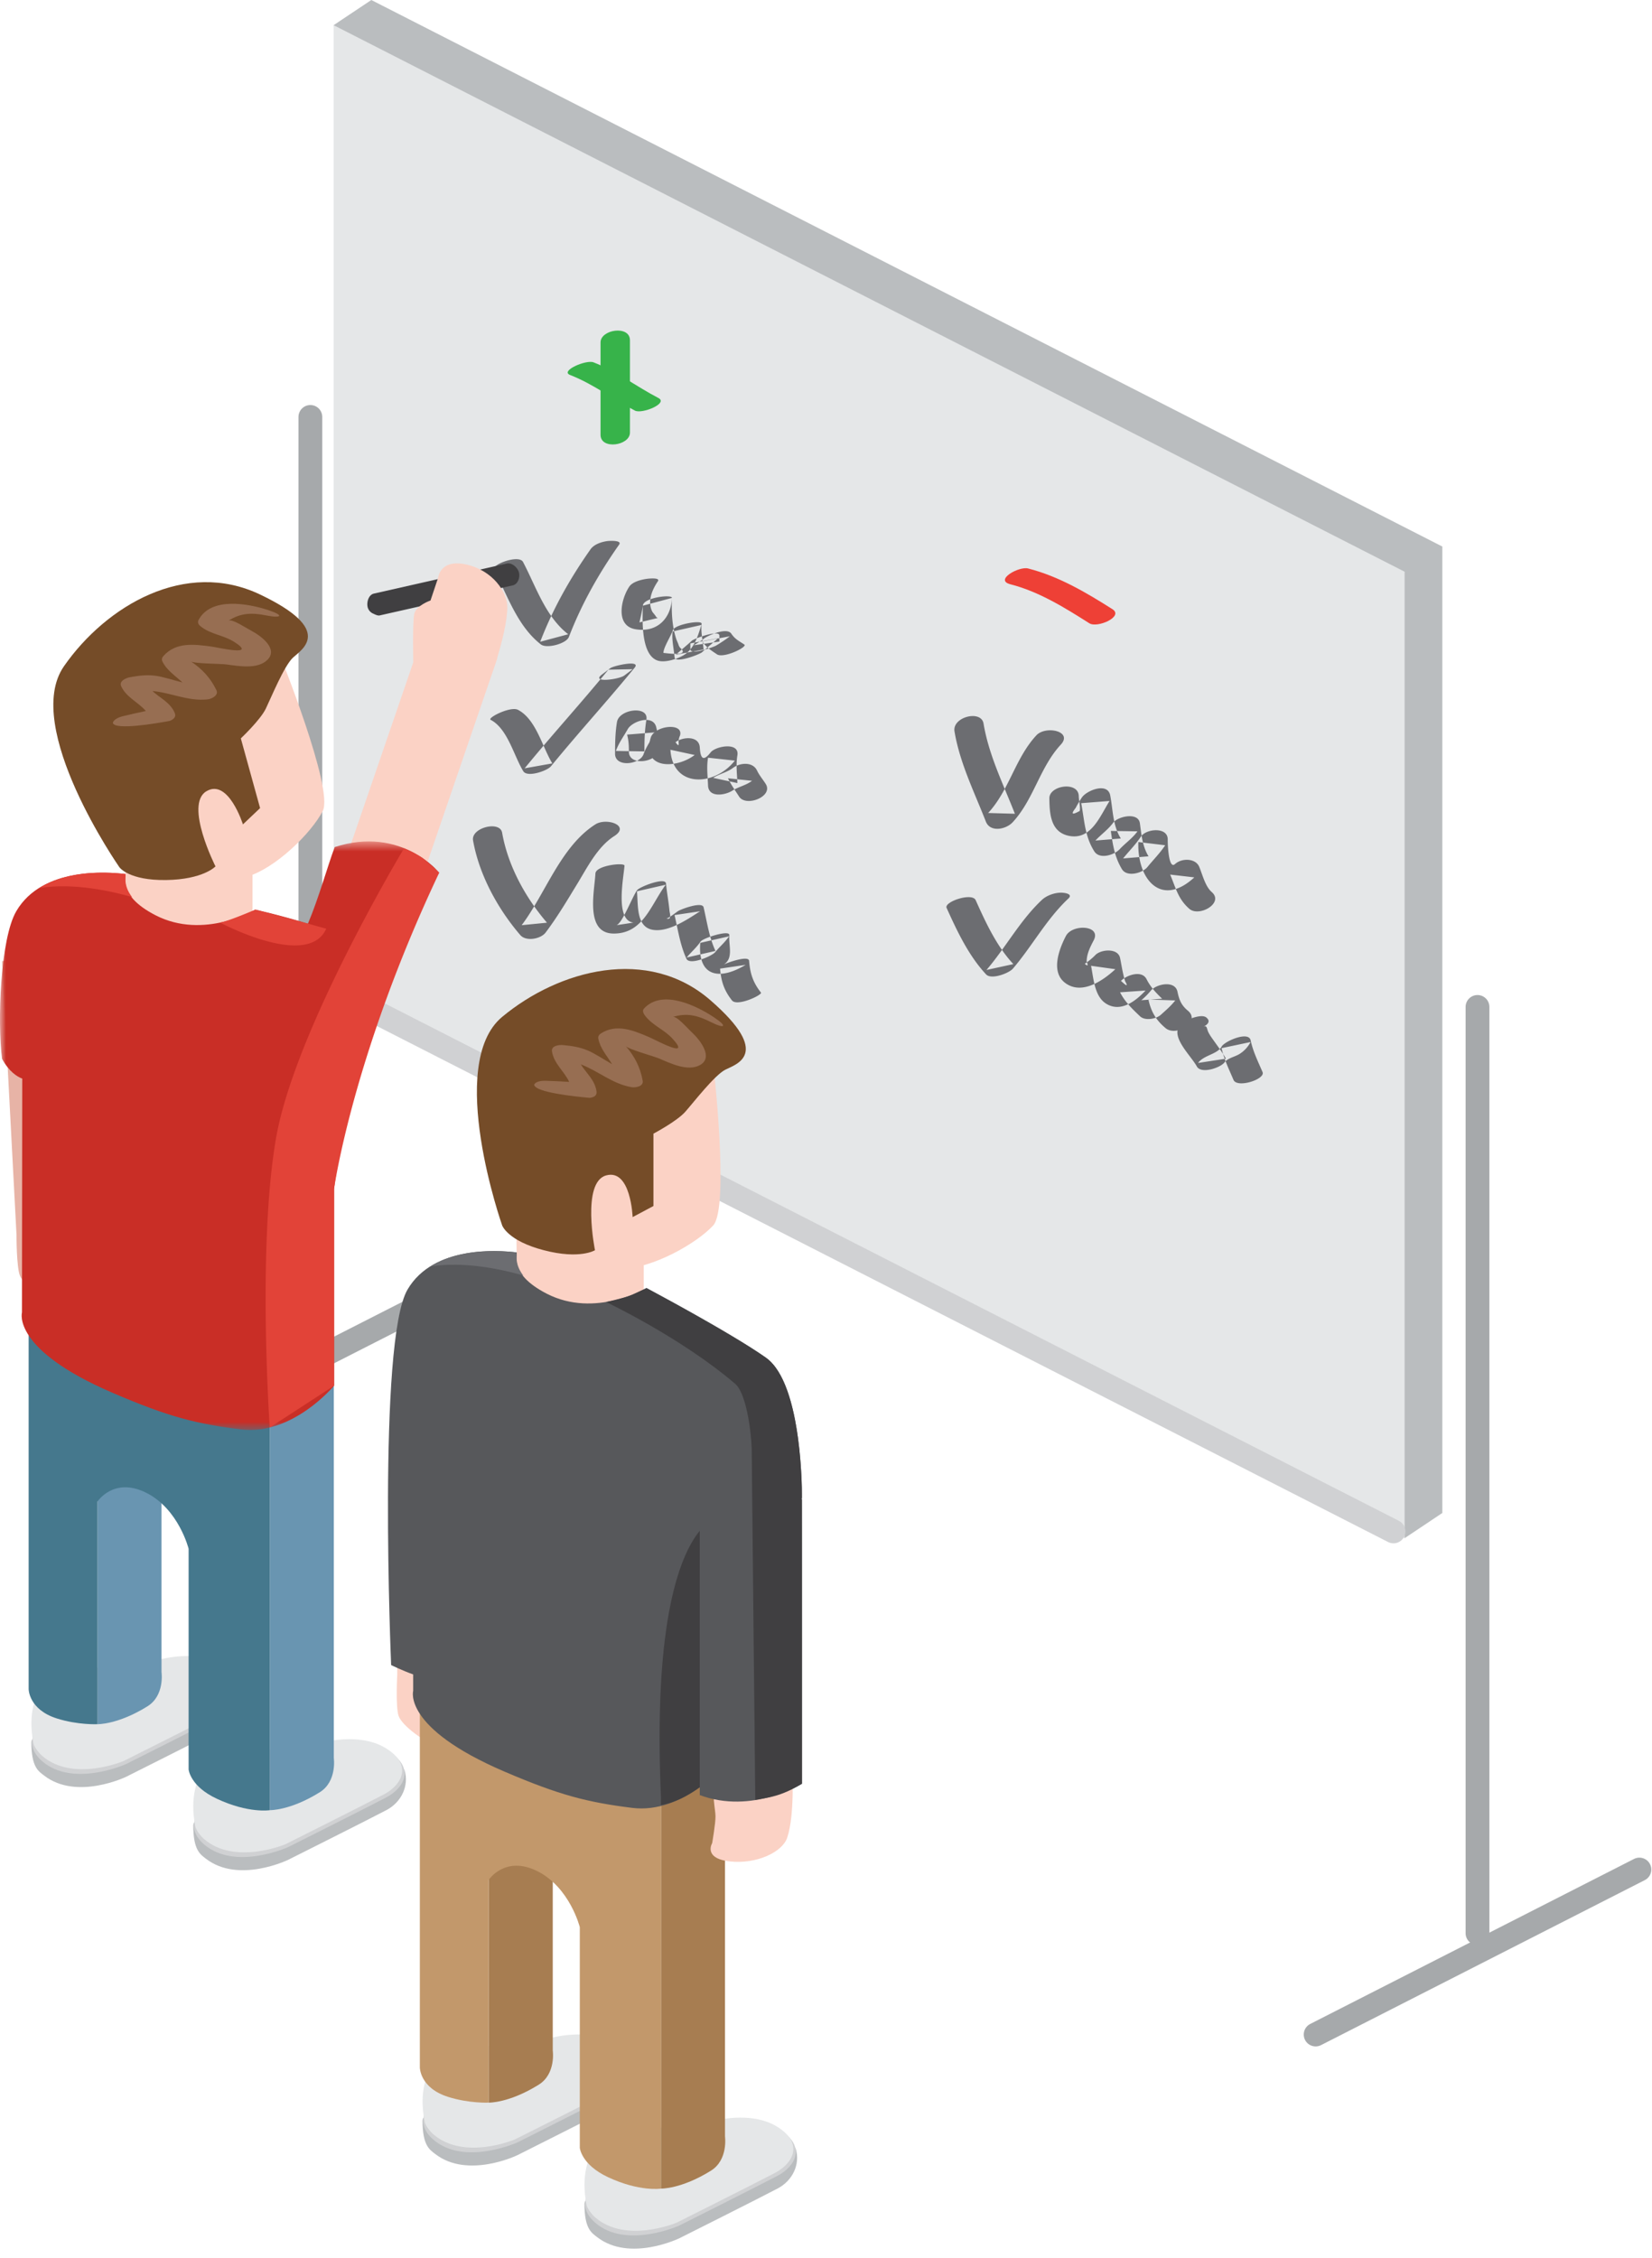 <svg width="139" height="190" xmlns="http://www.w3.org/2000/svg" xmlns:xlink="http://www.w3.org/1999/xlink"><defs><path id="a" d="M0 50.184V.664h36.955v49.52H0z"/></defs><g fill="none" fill-rule="evenodd"><path d="M110.698 171.183L137.94 157.3" stroke="#A6A9AB" stroke-width="2" stroke-linecap="round"/><path fill="#BABDBF" d="M31.243 0l-3.172 2.118 3.172 79.202 86.943 48.1 3.172-2.12V45.985z"/><path d="M12.493 121.54l27.246-13.88m-13.625 5.357V35.079" stroke="#A6A9AB" stroke-width="2" stroke-linecap="round"/><path fill="#E5E7E8" d="M118.186 48.104L28.074 2.119V83.44l90.112 45.98z"/><path d="M124.317 162.658V84.72" stroke="#A6A9AB" stroke-width="2" stroke-linecap="round"/><path d="M50.53 28.813v7.77c0 1.282 2.474.92 2.474-.185v-7.77c0-1.282-2.474-.92-2.474.185" fill="#37B34A"/><path d="M47.966 31.55c1.946.757 3.614 2.041 5.459 2.999.593.306 2.843-.613 1.973-1.062-1.847-.96-3.505-2.24-5.459-3-.624-.243-2.843.723-1.973 1.062" fill="#37B34A"/><path d="M85.01 49.159c2.404.615 4.573 1.966 6.648 3.283.672.426 2.924-.562 1.943-1.186-2.224-1.41-4.524-2.769-7.094-3.425-.78-.202-2.868.976-1.496 1.328" fill="#EE4036"/><path d="M41.564 47.94c1.137 2.153 1.963 4.737 3.947 6.282.485.377 2.133-.056 2.356-.63 1.071-2.782 2.514-5.339 4.228-7.77.275-.396-.892-.312-.994-.297-.502.07-1.117.269-1.42.702-1.713 2.432-3.156 4.988-4.228 7.77l2.355-.631c-1.918-1.495-2.704-4-3.8-6.083-.344-.648-2.677.213-2.444.656m-.279 12.628c1.425.743 1.948 3.018 2.744 4.322.339.553 2.02-.035 2.328-.413 2.297-2.81 4.748-5.49 7.043-8.299.564-.686-1.759-.172-2.044.04l-.703.533c-.98.737 1.43.423 1.875.088l.705-.532-2.044.04c-2.297 2.813-4.749 5.49-7.044 8.3.774-.137 1.55-.276 2.328-.413-.842-1.375-1.365-3.714-2.889-4.507-.634-.329-2.61.68-2.3.841m-1.48 10.149c.51 2.89 2.075 5.748 3.973 7.96.482.56 1.716.336 2.13-.21.996-1.32 1.832-2.734 2.69-4.143.838-1.375 1.69-3.083 3.082-3.972 1.393-.887-.652-1.583-1.584-.988-2.92 1.862-4.188 5.809-6.202 8.482l2.13-.21c-1.824-2.124-3.288-4.799-3.775-7.575-.182-1.034-2.634-.423-2.444.656m13.145-21.359c-.683 1.005-1.219 3.288.518 3.587 1.85.314 3.01-.948 3.07-2.637.01-.322-2.416-.03-2.444.656-.042 1.137-.184 4.134 1.236 4.616.62.21 1.673-.137 2.197-.454.894-.545 1.185-1.588 1.488-2.54l-2.424.549c-.08.74.11 1.436.167 2.17.043.553 2.118-.242 2.323-.432.434-.403.897-.765 1.33-1.17l-2.323.433v.501c0 .507 1.956-.192 2.153-.311a11.5 11.5 0 0 0 1.172-.79c-.773.146-1.549.288-2.322.432.346.515.73.743 1.233 1.085.554.375 2.6-.621 2.305-.821-.442-.3-.773-.436-1.097-.917-.371-.555-1.953.14-2.32.43-.263.206-.548.375-.834.548l2.153-.312v-.502c0-.53-2.125.251-2.322.434-.432.405-.897.767-1.33 1.17l2.323-.433c-.06-.737-.25-1.429-.167-2.171.038-.332-2.26.043-2.423.552-.155.486-.781 1.426-.791 1.903 1.428.182 1.92.06 1.47-.37a.696.696 0 0 1-.181-.259c-.054-.192-.16-.38-.22-.572-.352-1.09-.397-2.29-.352-3.425-.813.22-1.63.438-2.444.656-.002.134-.285 1.413-.293 1.406.513-.124 1.026-.248 1.54-.37-.046-.03-.094-.058-.137-.089-.008-.086-.28-.362-.329-.463-.412-.86-.01-1.812.478-2.536.24-.355-.882-.218-.968-.203-.445.071-1.16.24-1.435.649m-1.035 11.389c-.149.886-.161 1.77-.164 2.67 0 1.183 2.09.92 2.401.038.238-.67.655-1.224.998-1.837-.793.066-1.59.13-2.385.193.131.48.151.94.151 1.436.003 1.267 2.474.892 2.472-.193-.003-.643-.015-1.271-.18-1.897-.288-1.064-2.014-.469-2.388.192-.346.616-.76 1.166-.998 1.835.799.015 1.6.027 2.4.04 0-.9.019-1.783.168-2.67.202-1.213-2.293-.894-2.475.193" fill="#6C6D71"/><path d="M54.748 62.083c-.776 2.693 2.166 2.612 3.702 1.441l-2.04-.44c.193 3.268 3.736 3.065 5.417.914l-2.252-.246c-.134.78-.03 1.55 0 2.336.035 1.054 1.435.828 2.04.44.525-.336 1.144-.44 1.662-.833l-2.027-.212c.268.557.607 1.023.938 1.54.576.907 2.912-.008 2.237-1.067-.238-.375-.541-.727-.73-1.13-.362-.754-1.441-.658-2.028-.212-.485.37-1.144.501-1.662.833l2.039.44c-.028-.782-.131-1.555 0-2.332.195-1.153-1.837-.78-2.252-.249-.553.707-.849.649-.912-.42-.06-1-1.436-.902-2.04-.44.213.318.299.328.258.03-.007-.206.03-.4.119-.59.323-1.126-2.171-.844-2.47.197M50.1 73.491c-.086 1.543-.892 5.042 1.527 5.057 2.502.015 3.149-2.457 4.39-4.109-.809.185-1.615.37-2.424.552.111 1.155-.083 3.012 1.345 3.245 1.324.216 2.951-.912 3.967-1.563l-2.148.32c.296 1.266.458 2.485.999 3.673.27.59 2.158-.223 2.423-.555.387-.476.819-.818 1.165-1.332l-2.423.552c-.225 2.89 1.657 3.159 3.816 1.85l-2.15.318c.093 1.077.33 1.817.997 2.67.438.56 2.583-.47 2.444-.653-.67-.856-.91-1.594-.998-2.673-.043-.501-1.938.193-2.148.32.862-.522.414-1.607.482-2.488.036-.461-2.213.243-2.423.554-.341.507-.786.87-1.165 1.336l2.423-.555c-.543-1.186-.705-2.415-.998-3.671-.121-.514-1.903.16-2.15.32-.122.075-.857.663-.989.615.5.182.286-.464.27-.62-.07-.771-.222-1.544-.295-2.319-.056-.565-2.216.281-2.424.555-.407.545-1.23 2.754-1.733 2.951.475-.07.947-.142 1.422-.215-1.59-.172-.813-3.871-.758-4.79.015-.287-2.403-.029-2.444.655M99.78 85.88c-1.815.927.33 2.769.924 3.853.364.659 2.007.104 2.343-.362.248-.342.892-.461 1.251-.694a2.58 2.58 0 0 0 .923-1.001c-.809.172-1.62.342-2.434.514.205.95.624 1.781 1 2.67.307.72 2.697-.05 2.445-.656-.38-.89-.799-1.72-1.001-2.67-.175-.818-2.199.089-2.434.512-.371.671-1.504.72-1.991 1.39l2.342-.36c-.275-.5-.621-.95-.947-1.415-.18-.256-.382-.517-.524-.8-.159-.318-.09-.634-.437-.46.407-.207.635-.488.258-.792-.371-.302-1.377.096-1.718.27M80.312 61.535c.444 2.665 1.663 5.094 2.638 7.59.37.942 1.701.656 2.252.063 1.777-1.915 2.285-4.626 4.051-6.533 1.052-1.135-1.274-1.63-2.057-.78-1.777 1.917-2.285 4.625-4.054 6.53l2.252.064c-.978-2.496-2.196-4.925-2.638-7.59-.198-1.18-2.644-.558-2.444.656m-.664 14.857c.89 1.966 1.842 4 3.323 5.594.432.466 1.918-.091 2.26-.492 1.63-1.912 2.822-4.165 4.665-5.895.424-.4-.372-.491-.602-.491-.546-.005-1.223.228-1.625.605-1.845 1.733-3.032 3.988-4.665 5.898.753-.165 1.506-.327 2.26-.492-1.421-1.527-2.323-3.498-3.172-5.383-.301-.664-2.68.137-2.444.656m8.645-9.215c.018 1.287.099 2.847 1.666 3.154 1.867.367 2.62-1.715 3.401-2.939l-2.388.187c.28 1.45.296 2.774 1.1 4.049.454.72 1.695.301 2.14-.178.5-.537 1.062-.904 1.496-1.502-.748-.013-1.496-.023-2.244-.035.17 1.175.319 2.191.938 3.22.424.699 1.733.326 2.14-.178.5-.62 1.06-1.168 1.496-1.836l-2.256-.272c-.114 3.091 1.89 5.569 4.708 2.975l-2.032-.236c.48 1.137.67 2.062 1.615 2.883.821.714 2.947-.489 1.88-1.416-.546-.474-.776-1.467-1.051-2.123-.314-.745-1.491-.732-2.03-.233-.576.53-.624-1.855-.619-2.034.043-1.113-1.807-.953-2.257-.272-.442.67-.998 1.216-1.498 1.837.712-.06 1.428-.119 2.14-.177-.53-.877-.591-1.809-.73-2.794-.142-.956-1.86-.563-2.244-.036-.425.58-1.009.98-1.496 1.502l2.14-.174c-.685-1.08-.66-2.407-.894-3.626-.223-1.142-2.015-.4-2.389.185a8.55 8.55 0 0 0-.518.872c-.42.53-.306.613.339.253.08-.281-.076-.914-.078-1.241-.018-1.285-2.49-.92-2.475.185" fill="#6C6D71"/><path d="M89.68 78.761c-.576 1.12-1.316 3.063 0 3.982 1.395.976 3.157-.258 4.165-1.195-.68-.097-1.362-.19-2.044-.287.214 1.037.273 2.57 1.276 3.19 1.23.765 2.5-.238 3.31-1.11l-2.145.15c.417.82 1.021 1.388 1.678 2.016.425.408 1.367.226 1.757-.126.43-.388.851-.748 1.21-1.206l-2.257-.076c.22 1.028.645 1.743 1.45 2.412.903.744 2.988-.55 1.866-1.475-.55-.458-.728-.897-.872-1.593-.21-.993-1.804-.651-2.257-.076-.237.288-.5.552-.788.79.584-.04 1.172-.081 1.756-.124-.54-.517-.978-.986-1.316-1.652-.41-.8-1.716-.314-2.149.15.486.46.604.478.36.053a5.71 5.71 0 0 1-.173-.641c-.103-.44-.171-.892-.262-1.335-.177-.854-1.565-.732-2.048-.284a5.607 5.607 0 0 1-.922.768c.248.228.298.167.157-.188 0-.648.31-1.241.599-1.8.65-1.27-1.823-1.38-2.35-.343" fill="#6C6D71"/><path d="M25.092 81.831l92.157 47.021" stroke="#D0D1D3" stroke-width="2" stroke-linecap="round"/><path d="M1.389 103.897L.176 80.866c2.095-.134 2.032.068 3.283-.19 1.844-.38 3.325-5.247 3.325-5.247l1.07 26.048s.81 2.364.935 3.086c.12.727-.486 1.538-.486 1.538l-.017 3.569s-.084 1.274-2.272.51c-2.186-.76-4.029-2.063-4.335-2.838-.3-.773-.29-3.445-.29-3.445" fill="#E7B3A6"/><path d="M13.65 141.177s3.141-1.13 5.376.23c.326.2 1.311.276 1.392.557.394 1.282-.253 2.67-1.521 3.34-1.471.777-8.277 4.19-8.277 4.19s-4.168 2.021-6.907-.1c-.478-.364-1.074-.706-1.074-2.799 0-.595 1.273-.838 2.067-1.198 2.128-.975 8.944-4.22 8.944-4.22" fill="#BABDBF"/><path d="M13.65 140.103s3.141-1.13 5.376.228c2.335 1.423 1.344 3.12-.13 3.899-1.47.775-8.276 4.19-8.276 4.19s-4.468 2.024-7.077-.238c-1.488-1.29-.965-2.883 1.163-3.861 2.128-.976 8.944-4.218 8.944-4.218" fill="#D0D1D3"/><path d="M13.438 139.635s3.149-.91 5.38.449c2.338 1.42 1.347 3.118-.126 3.893-1.473.778-8.277 4.188-8.277 4.188s-4.27 1.824-6.877-.436c-.222-.19-.67-.722-.732-1.066-.478-2.6.187-3.846.763-5.267 2.128-.975 9.869-1.76 9.869-1.76" fill="#E5E7E8"/><path d="M27.271 148.173s3.141-1.13 5.376.23c.323.2 1.309.28 1.395.555.386 1.282-.253 2.668-1.524 3.34-1.469.777-8.275 4.187-8.275 4.187s-4.172 2.024-6.912-.091c-.475-.37-1.069-.71-1.069-2.805 0-.593 1.269-.836 2.068-1.196 2.128-.977 8.941-4.22 8.941-4.22" fill="#BABDBF"/><path d="M27.271 147.1s3.141-1.13 5.376.227c2.337 1.421 1.344 3.119-.13 3.897-1.468.777-8.274 4.19-8.274 4.19s-4.473 2.024-7.079-.236c-1.49-1.29-.965-2.885 1.166-3.86 2.128-.979 8.941-4.219 8.941-4.219" fill="#D0D1D3"/><path d="M27.054 146.632s3.157-.912 5.388.445c2.335 1.424 1.347 3.119-.129 3.897-1.47.777-8.277 4.19-8.277 4.19s-4.273 1.821-6.879-.44c-.22-.188-.667-.723-.73-1.067-.483-2.597.184-3.844.763-5.267 2.125-.976 9.864-1.758 9.864-1.758" fill="#E5E7E8"/><path d="M28.088 114.856l-5.39 3.42v34.03s1.708.05 4.205-1.507c1.466-.912 1.185-2.878 1.185-2.878v-33.065zm-14.498-4.428l-5.385 3.425v31.218s1.708.048 4.205-1.505c1.466-.917 1.18-2.875 1.18-2.875v-30.263z" fill="#6995B1"/><path d="M23.517 55.036s4.585 11.352 3.64 13.198c-.948 1.842-3.983 4.864-6.458 5.553-2.481.684-8.362.008-8.362.008l-1.368-4.963-2.145-7.78s10.42-10.538 14.693-6.016" fill="#FBD2C5"/><path d="M31.388 51.624a.805.805 0 0 1-.458-.555c-.093-.428.096-1.028.526-1.124l11.193-2.531c.425-.096.923.35 1.021.778.094.425-.103.965-.53 1.061l-11.191 2.528c-.175.04-.41-.09-.561-.157" fill="#403F41"/><path d="M34.855 51.653c-.154.72-.083 4.076-.083 4.076l-6.917 20.173s1.304.134 3.11.656c1.328.38 1.522.443 3.226 1.163l7.22-21.07s.038-.122.099-.281l.328-.965-.015-.016c.372-1.223.862-3.07.862-4.309 0-1.272-1.228-3.085-3.447-3.582-2.222-.497-2.373 1.11-2.373 1.11l-.642 1.917s-1.206.41-1.368 1.128M21.247 72.794v4.446s-3.852 3.273-7.587 1.406c-3.736-1.872-3.091-3.747-3.091-3.747l-.043-3.63 10.72 1.525z" fill="#FBD2C5"/><path d="M15.871 114.856v.07L6.37 110.16v2.756l-3.96-2.006v31.21s0 1.718 2.378 2.47c1.782.563 3.417.482 3.417.482v-18.736s1.362-2.1 4.097-.738l.015.008c2.73 1.378 3.553 4.707 3.553 4.707v18.564s.114 1.414 2.378 2.468c2.662 1.249 4.448.962 4.448.962v-34.03l-6.826-3.42z" fill="#45788D"/><g transform="translate(0 70.133)"><mask id="b" fill="#fff"><use xlink:href="#a"/></mask><path d="M1.376 6.524c2.202-3.741 7.688-3.288 9.15-3.12.232.025-.855 1.71 2.552 3.467 4.086 2.108 8.405-.468 8.405-.468s2.06.456 4.426 1.183c.935-2.217 1.62-4.755 2.254-6.448 5.605-1.813 8.792 2.154 8.792 2.154-1.385 1.867-7.887 18.275-8.848 26.607v16.56s-3.492 4.221-7.842 3.677c-3.743-.466-6.085-1.054-10.786-3.076-8.527-3.663-7.63-6.764-7.63-6.764l.023-19.676c-.445-.162-1.13-.61-1.699-1.665C-.226 15.9.017 8.83 1.376 6.525" fill="#C92E26" mask="url(#b)"/></g><path d="M20.264 62.128l1.62 5.865-1.443 1.37s-1.228-3.906-3.083-2.783c-1.858 1.124.773 6.318.773 6.318s-1.016 1.1-4.15 1.147c-3.138.048-3.93-1.069-3.93-1.069s-8.228-11.81-4.67-16.92c3.561-5.112 10.233-9.029 16.508-6.032 6.278 2.992 3.513 4.613 2.765 5.305-.748.692-1.832 3.35-2.292 4.302-.465.957-2.098 2.497-2.098 2.497" fill="#754C28"/><path d="M11.108 75.476c-1.605-.461-4.908-1.232-7.8-.755 2.576-1.627 6.089-1.315 7.219-1.186.161.02-.28.816.58 1.94" fill="#E24338"/><path d="M14.706 59.996c.144.34-.126.537-.417.659-1.18.22-4.559.793-4.792.185.026-.31.572-.512.781-.565.66-.165 1.327-.312 1.992-.451-.624-.74-1.63-1.135-2.07-2.073-.217-.456.415-.714.743-.772.738-.135 1.403-.218 2.156-.12.591.08 1.445.355 2.254.563-.606-.572-1.311-1.003-1.688-1.768-.091-.18-.02-.35.104-.479 1.05-1.158 2.545-.97 3.978-.78.646.086 3.982.889 1.94-.398-.854-.54-1.892-.623-2.701-1.216-.19-.137-.422-.337-.286-.603 1.047-1.999 4.22-1.383 5.84-.856 1.393.453 1.184.722-.143.458-1.224-.243-2.161-.21-3.18.451.296-.192 1.335.525 1.99.872.73.392 2.23 1.48 1.3 2.409-.823.83-2.438.53-3.441.395-.518-.068-2.717-.063-3-.253.95.638 1.645 1.386 2.143 2.417.215.44-.414.74-.746.775-1.62.177-3.073-.565-4.637-.704.644.6 1.501.952 1.88 1.854" fill="#976E52"/><path d="M34.001 71.37s-9.13 15.167-10.756 24.287c-1.615 9.123-.548 24.452-.548 24.452l5.41-3.516v-16.56s1.548-11.173 8.849-26.608c0 0-.51-.484-1.307-1.16-.354-.305-1.648-.895-1.648-.895m-15.479 6.255s7.387 3.96 8.929.515c0 0-1.398-.388-1.537-.428a263.032 263.032 0 0 0-4.43-1.178s-2.244.967-2.962 1.091" fill="#E24338"/><path d="M46.569 173.018s3.141-1.133 5.37.23c.326.198 1.31.276 1.393.557.394 1.282-.253 2.67-1.517 3.337-1.476.775-8.276 4.19-8.276 4.19s-4.173 2.024-6.913-.094c-.477-.37-1.074-.71-1.074-2.804 0-.593 1.277-.834 2.073-1.196 2.123-.978 8.944-4.22 8.944-4.22" fill="#BABDBF"/><path d="M46.569 171.943s3.141-1.13 5.37.23c2.335 1.424 1.35 3.119-.124 3.896-1.476.776-8.276 4.19-8.276 4.19s-4.474 2.022-7.082-.238c-1.488-1.286-.96-2.885 1.168-3.858 2.123-.978 8.944-4.22 8.944-4.22" fill="#D0D1D3"/><path d="M46.349 171.475s3.154-.91 5.386.448c2.337 1.422 1.344 3.119-.13 3.897-1.468.775-8.274 4.187-8.274 4.187s-4.27 1.822-6.879-.438c-.22-.187-.67-.722-.728-1.067-.487-2.599.182-3.845.761-5.266 2.123-.978 9.864-1.761 9.864-1.761" fill="#E5E7E8"/><path d="M33.424 140.912v-23.064c2.1-.017 2.03.178 3.293-.015 1.86-.284 3.29-.983 3.29-.983v21.99s.685 2.401.776 3.13c.081.73-.568 1.51-.568 1.51l-.208 3.563s-.146 1.266-2.294.39c-2.14-.877-3.91-2.278-4.178-3.066-.26-.788-.111-3.455-.111-3.455" fill="#FBD2C5"/><path d="M60.187 180.013s3.144-1.13 5.373.23c.329.2 1.312.276 1.395.557.392 1.282-.252 2.67-1.524 3.337-1.468.778-8.269 4.187-8.269 4.187s-4.172 2.027-6.912-.09c-.483-.37-1.074-.713-1.074-2.803 0-.595 1.271-.836 2.07-1.2 2.12-.976 8.941-4.218 8.941-4.218" fill="#BABDBF"/><path d="M60.187 178.936s3.144-1.127 5.373.233c2.343 1.424 1.345 3.116-.129 3.894-1.468.775-8.269 4.19-8.269 4.19s-4.478 2.024-7.084-.238c-1.486-1.287-.963-2.885 1.168-3.858 2.12-.978 8.941-4.22 8.941-4.22" fill="#D0D1D3"/><path d="M59.97 178.472s3.154-.912 5.386.445c2.338 1.424 1.347 3.119-.13 3.9-1.47.774-8.27 4.187-8.27 4.187s-4.274 1.819-6.883-.441c-.222-.187-.667-.722-.727-1.067-.486-2.596.181-3.845.758-5.266 2.125-.976 9.866-1.758 9.866-1.758" fill="#E5E7E8"/><path d="M61.002 146.693l-5.388 3.423v34.03s1.703.05 4.203-1.507c1.465-.912 1.185-2.875 1.185-2.875v-33.07zM46.51 142.27l-5.391 3.423v31.22s1.708.048 4.205-1.507c1.471-.912 1.185-2.875 1.185-2.875V142.27z" fill="#A77D51"/><path d="M60.005 89.42s1.397 12.168 0 13.693c-1.408 1.52-5.138 3.627-7.71 3.627-2.566 0-8.055-2.226-8.055-2.226V91.292s12.84-7.372 15.765-1.872" fill="#FBD2C5"/><path d="M54.165 104.634v4.443s-3.854 3.276-7.587 1.406c-3.74-1.872-3.093-3.742-3.093-3.742l-.043-3.63 10.723 1.523z" fill="#FBD2C5"/><path d="M39.283 144.759v-2.76l9.502 4.769v-.074l6.83 3.42v34.033s-1.79.284-4.451-.96c-2.265-1.06-2.379-2.473-2.379-2.473V162.15s-.828-3.324-3.553-4.704l-.018-.008c-2.727-1.363-4.094.737-4.094.737v18.737s-1.635.08-3.414-.482c-2.38-.75-2.38-2.47-2.38-2.47v-31.21l3.957 2.009z" fill="#C2986B"/><path d="M34.293 108.496c2.196-3.74 7.69-3.289 9.148-3.121.23.03-.851 1.712 2.553 3.47 4.084 2.105 8.403-.468 8.403-.468s6.887 3.63 10.04 5.852c3.155 2.221 3.039 11.82 3.039 11.82-1.972 1.75-5.047 1.816-7.082 1.621l.63 20.764s-3.493 4.223-7.84 3.678c-3.748-.471-6.088-1.054-10.786-3.073-8.535-3.668-7.633-6.769-7.633-6.769v-1.386c-.96-.344-1.855-.788-1.855-.788s-1.165-27.273 1.383-31.6" fill="#57585B"/><path d="M55.614 151.216c-1-22.699 4.782-23.545 4.782-23.545l.629 20.76s-2.482 2.94-5.41 3.446c-.008-.144.002-.51 0-.661" fill="#403F41"/><path d="M54.98 95.386v6.088l-1.75.932s-.146-4.094-2.236-3.506c-2.085.588-.932 6.293-.932 6.293s-1.271.793-4.302 0c-3.04-.788-3.505-2.08-3.505-2.08s-4.79-13.579 0-17.556c4.787-3.975 12.26-5.966 17.514-1.404 5.252 4.563 2.16 5.386 1.256 5.852-.91.469-2.659 2.739-3.361 3.534-.698.796-2.684 1.847-2.684 1.847" fill="#754C28"/><path d="M60.247 147.663s-.089 2.318-.175 3.05c-.088.732.122 1.584.13 2.113.01.57-.281 2.255-.281 2.255s-.779 1.282 1.476 1.535c2.261.253 4.417-.778 4.832-1.976.65-1.895.44-5.718.44-5.718l-6.422-1.259z" fill="#FBD2C5"/><path d="M67.475 126.145v23.937s-4.195 2.605-8.597.953v-23.49c2.406.127 2.676.125 4.48.051 2.452-.093 4.117-1.451 4.117-1.451" fill="#57585B"/><path d="M63.248 121.859c-.063-1.624-.485-4.654-1.388-5.424-4.544-3.894-10.867-6.886-10.867-6.886s1.663-.365 2.181-.603c.306-.137 1.223-.57 1.223-.57 2.004 1.077 7.607 4.137 10.041 5.852 2.558 1.801 2.965 8.454 3.025 10.904.015.572.013 24.95.013 24.95-1.787 1.077-2.793 1.156-3.927 1.358l-.301-29.581z" fill="#403F41"/><path d="M44.022 107.316c-1.603-.462-4.906-1.232-7.8-.755 2.578-1.627 6.089-1.315 7.22-1.189.16.02-.28.819.58 1.944" fill="#6C6D71"/><path d="M50.192 91.846c.05.367-.263.484-.574.527-1.203-.107-4.605-.459-4.673-1.105.111-.291.687-.34.902-.334.683.015 1.362.055 2.045.096-.405-.88-1.279-1.528-1.446-2.551-.093-.497.587-.578.923-.547.745.07 1.41.164 2.107.463.549.233 1.3.727 2.025 1.145-.435-.717-.999-1.32-1.16-2.155-.036-.196.078-.34.225-.436 1.319-.836 2.719-.256 4.043.311.602.254 3.61 1.92 1.98.135-.678-.748-1.659-1.107-2.28-1.895-.144-.18-.319-.441-.11-.656 1.535-1.647 4.431-.206 5.849.734 1.223.808.953 1.014-.26.406-1.117-.563-2.02-.778-3.182-.416.339-.106 1.142.859 1.688 1.37.597.573 1.754 2.022.614 2.67-1.02.578-2.497-.139-3.43-.541-.474-.203-2.597-.778-2.817-1.044.743.874 1.213 1.776 1.415 2.908.091.476-.591.598-.92.545-1.61-.264-2.815-1.366-4.284-1.92.458.75 1.196 1.322 1.32 2.29" fill="#976E52"/></g></svg>
